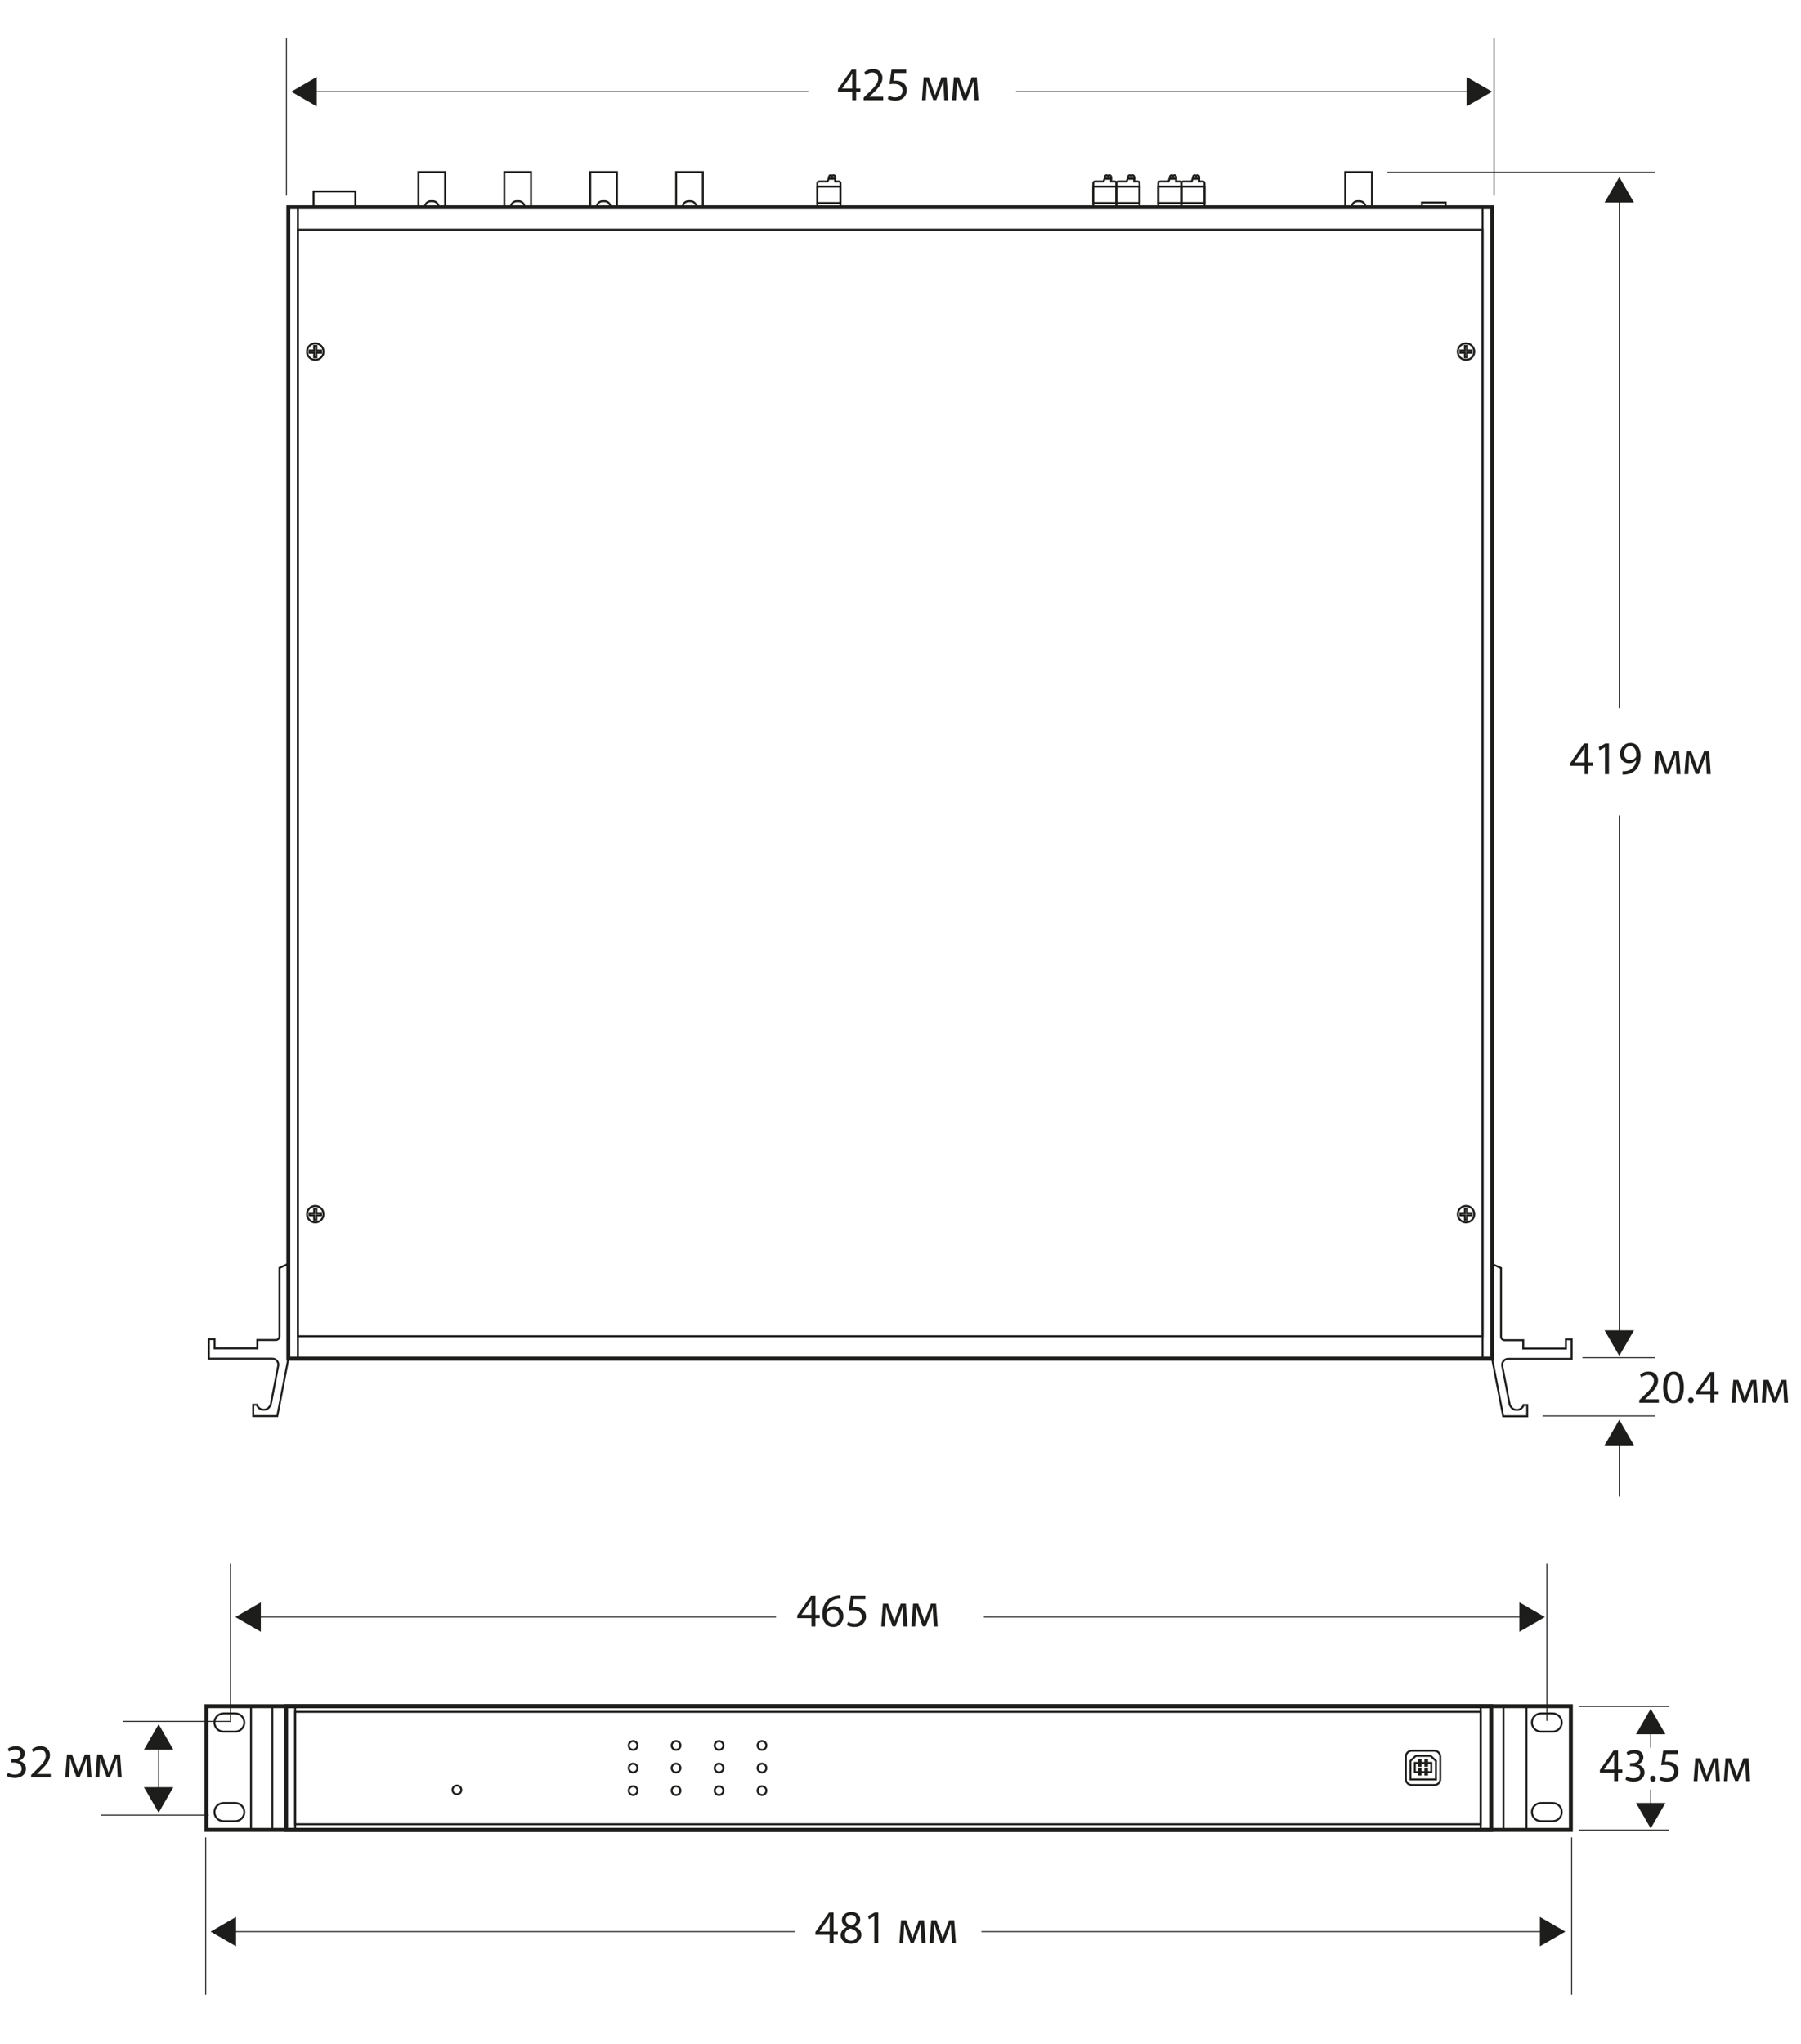 <?xml version="1.0" encoding="utf-8"?>
<!-- Generator: Adobe Illustrator 23.0.6, SVG Export Plug-In . SVG Version: 6.00 Build 0)  -->
<svg version="1.1" id="Слой_1" xmlns="http://www.w3.org/2000/svg" xmlns:xlink="http://www.w3.org/1999/xlink" x="0px" y="0px"
	 width="457.417px" height="518.988px" viewBox="0 0 457.417 518.988"
	 style="enable-background:new 0 0 457.417 518.988;" xml:space="preserve">
<style type="text/css">
	.st0{fill:none;stroke:#1D1D1B;stroke-miterlimit:10;}
	.st1{fill:none;stroke:#1D1D1B;stroke-width:0.5;stroke-miterlimit:10;}
	.st2{fill:none;stroke:#1D1D1B;stroke-width:0.25;stroke-miterlimit:10;}
	.st3{fill:#1D1D1B;}
</style>
<rect x="73.232" y="52.63" class="st0" width="305.73" height="292.416"/>
<rect x="75.657" y="52.63" class="st1" width="300.88" height="292.416"/>
<rect x="75.657" y="58.336" class="st1" width="300.88" height="281.005"/>
<g>
	<circle class="st1" cx="80.074" cy="89.305" r="2.096"/>
	<polygon class="st1" points="81.522,89.024 80.355,89.024 80.355,87.857 79.792,87.857 
		79.792,89.024 78.625,89.024 78.625,89.587 79.792,89.587 79.792,90.754 
		80.355,90.754 80.355,89.587 81.522,89.587 	"/>
</g>
<g>
	<circle class="st1" cx="372.34" cy="89.305" r="2.096"/>
	<polygon class="st1" points="373.788,89.024 372.621,89.024 372.621,87.857 372.058,87.857 
		372.058,89.024 370.891,89.024 370.891,89.587 372.058,89.587 372.058,90.754 
		372.621,90.754 372.621,89.587 373.788,89.587 	"/>
</g>
<g>
	<circle class="st1" cx="80.074" cy="308.344" r="2.096"/>
	<polygon class="st1" points="81.522,308.063 80.355,308.063 80.355,306.896 79.792,306.896 
		79.792,308.063 78.625,308.063 78.625,308.626 79.792,308.626 79.792,309.793 
		80.355,309.793 80.355,308.626 81.522,308.626 	"/>
</g>
<g>
	<circle class="st1" cx="372.34" cy="308.344" r="2.096"/>
	<polygon class="st1" points="373.788,308.063 372.621,308.063 372.621,306.896 372.058,306.896 
		372.058,308.063 370.891,308.063 370.891,308.626 372.058,308.626 372.058,309.793 
		372.621,309.793 372.621,308.626 373.788,308.626 	"/>
</g>
<g>
	<path class="st1" d="M345.307,51.089h-0.493c-0.817,0-1.479,0.662-1.479,1.479v0h3.452
		v-0C346.786,51.752,346.124,51.089,345.307,51.089z"/>
	<rect x="341.67" y="43.693" class="st1" width="6.78" height="8.938"/>
</g>
<g>
	<path class="st1" d="M175.368,51.089h-0.493c-0.817,0-1.479,0.662-1.479,1.479v0h3.452
		v-0C176.847,51.752,176.185,51.089,175.368,51.089z"/>
	<rect x="171.731" y="43.693" class="st1" width="6.78" height="8.938"/>
</g>
<g>
	<path class="st1" d="M153.548,51.089h-0.493c-0.817,0-1.479,0.662-1.479,1.479v0h3.452
		v-0C155.027,51.752,154.365,51.089,153.548,51.089z"/>
	<rect x="149.911" y="43.693" class="st1" width="6.78" height="8.938"/>
</g>
<g>
	<path class="st1" d="M131.727,51.089h-0.493c-0.817,0-1.479,0.662-1.479,1.479v0h3.452
		v-0C133.207,51.752,132.544,51.089,131.727,51.089z"/>
	<rect x="128.091" y="43.693" class="st1" width="6.78" height="8.938"/>
</g>
<g>
	<path class="st1" d="M109.907,51.089h-0.493c-0.817,0-1.479,0.662-1.479,1.479v0h3.452
		v-0C111.386,51.752,110.724,51.089,109.907,51.089z"/>
	<rect x="106.27" y="43.693" class="st1" width="6.78" height="8.938"/>
</g>
<rect x="361.148" y="51.438" class="st1" width="6.018" height="1.192"/>
<g>
	<rect x="300.048" y="47.385" class="st1" width="5.871" height="4.174"/>
	<path class="st1" d="M304.563,46.074v-0.718h-1.664l-0.26,0.718h-2.171
		c-0.232,0-0.421,0.188-0.421,0.421v6.135h5.871v-6.135
		c0-0.232-0.188-0.421-0.421-0.421H304.563z"/>
	<path class="st1" d="M304.56,45.361v-0.426c0-0.242-0.183-0.439-0.409-0.439
		c-0.165,0-0.305,0.106-0.37,0.257c-0.065-0.151-0.205-0.257-0.37-0.257h-0
		c-0.226,0-0.409,0.196-0.409,0.439v0.426H304.56z"/>
</g>
<g>
	<rect x="294.177" y="47.385" class="st1" width="5.871" height="4.174"/>
	<path class="st1" d="M298.692,46.074v-0.718h-1.664l-0.26,0.718h-2.171
		c-0.232,0-0.421,0.188-0.421,0.421v6.135h5.871v-6.135
		c0-0.232-0.188-0.421-0.421-0.421H298.692z"/>
	<path class="st1" d="M298.689,45.361v-0.426c0-0.242-0.183-0.439-0.409-0.439
		c-0.165,0-0.305,0.106-0.37,0.257c-0.065-0.151-0.205-0.257-0.37-0.257h-0
		c-0.226,0-0.409,0.196-0.409,0.439v0.426H298.689z"/>
</g>
<g>
	<rect x="283.544" y="47.385" class="st1" width="5.871" height="4.174"/>
	<path class="st1" d="M288.059,46.074v-0.718h-1.664l-0.26,0.718h-2.171
		c-0.232,0-0.421,0.188-0.421,0.421v6.135h5.871v-6.135
		c0-0.232-0.188-0.421-0.421-0.421H288.059z"/>
	<path class="st1" d="M288.056,45.361v-0.426c0-0.242-0.183-0.439-0.409-0.439
		c-0.165,0-0.305,0.106-0.37,0.257c-0.065-0.151-0.205-0.257-0.37-0.257h-0
		c-0.226,0-0.409,0.196-0.409,0.439v0.426H288.056z"/>
</g>
<g>
	<rect x="207.605" y="47.385" class="st1" width="5.871" height="4.174"/>
	<path class="st1" d="M212.12,46.074v-0.718h-1.664l-0.26,0.718h-2.171
		c-0.232,0-0.421,0.188-0.421,0.421v6.135h5.871v-6.135
		c0-0.232-0.188-0.421-0.421-0.421H212.12z"/>
	<path class="st1" d="M212.116,45.361v-0.426c0-0.242-0.183-0.439-0.409-0.439
		c-0.165,0-0.305,0.106-0.37,0.257c-0.065-0.151-0.205-0.257-0.37-0.257h-0
		c-0.226,0-0.409,0.196-0.409,0.439v0.426H212.116z"/>
</g>
<g>
	<rect x="277.673" y="47.385" class="st1" width="5.871" height="4.174"/>
	<path class="st1" d="M282.188,46.074v-0.718h-1.664l-0.26,0.718h-2.171
		c-0.232,0-0.421,0.188-0.421,0.421v6.135h5.871v-6.135
		c0-0.232-0.188-0.421-0.421-0.421H282.188z"/>
	<path class="st1" d="M282.185,45.361v-0.426c0-0.242-0.183-0.439-0.409-0.439
		c-0.165,0-0.305,0.106-0.37,0.257c-0.065-0.151-0.205-0.257-0.37-0.257h-0
		c-0.226,0-0.409,0.196-0.409,0.439v0.426H282.185z"/>
</g>
<rect x="79.642" y="48.624" class="st1" width="10.602" height="3.945"/>
<path class="st1" d="M73.201,342.426v-2.127v-19.324l-2.219,1.017v17.391
	c0,0.506-0.41,0.915-0.915,0.915h-4.725v2.127H54.501v-2.339h-1.455v2.339v2.62
	h1.455h14.67c0.956,0,1.675,0.871,1.494,1.809l-1.907,9.91l-0.246,0.393
	c-0.816,1.306-2.787,1.064-3.263-0.401h-0.925v2.866h3.883h2.219l2.805-14.578
	v-2.62H73.201z"/>
<path class="st1" d="M379.008,342.473v-2.127v-19.324l2.219,1.017v17.391
	c0,0.506,0.41,0.915,0.915,0.915h4.725v2.127h10.841v-2.339h1.455v2.339v2.62
	h-1.455h-14.67c-0.956,0-1.675,0.871-1.494,1.809l1.907,9.91l0.246,0.393
	c0.816,1.306,2.787,1.064,3.263-0.401h0.925v2.866h-3.883h-2.219l-2.805-14.578
	v-2.62H379.008z"/>
<line class="st2" x1="72.739" y1="49.672" x2="72.739" y2="9.729"/>
<g>
	<g>
		<line class="st2" x1="205.299" y1="23.29" x2="79.353" y2="23.29"/>
		<g>
			<polygon class="st3" points="80.448,19.55 73.971,23.29 80.448,27.029 			"/>
		</g>
	</g>
</g>
<g>
	<g>
		<line class="st2" x1="373.58" y1="23.29" x2="258.062" y2="23.29"/>
		<g>
			<polygon class="st3" points="372.486,19.55 378.962,23.29 372.486,27.029 			"/>
		</g>
	</g>
</g>
<line class="st2" x1="379.455" y1="49.672" x2="379.455" y2="9.729"/>
<line class="st2" x1="352.334" y1="43.754" x2="420.385" y2="43.754"/>
<g>
	<g>
		<line class="st2" x1="411.263" y1="179.853" x2="411.263" y2="50.346"/>
		<g>
			<polygon class="st3" points="415.002,51.44 411.263,44.964 407.523,51.44 			"/>
		</g>
	</g>
</g>
<g>
	<g>
		<line class="st2" x1="411.263" y1="380.057" x2="411.263" y2="365.938"/>
		<g>
			<polygon class="st3" points="415.002,367.032 411.263,360.556 407.523,367.032 			"/>
		</g>
	</g>
</g>
<g>
	<g>
		<line class="st2" x1="411.263" y1="338.934" x2="411.263" y2="207.108"/>
		<g>
			<polygon class="st3" points="415.002,337.839 411.263,344.315 407.523,337.839 			"/>
		</g>
	</g>
</g>
<line class="st2" x1="401.891" y1="344.799" x2="420.385" y2="344.799"/>
<line class="st2" x1="391.783" y1="359.593" x2="420.385" y2="359.593"/>
<g>
	<path class="st3" d="M216.447,25.454v-2.123h-3.622v-0.695l3.479-4.978h1.14v4.846h1.091
		v0.827h-1.091v2.123H216.447z M216.447,22.504v-2.603
		c0-0.408,0.012-0.816,0.036-1.224h-0.036c-0.239,0.456-0.432,0.792-0.647,1.151
		l-1.907,2.65v0.024H216.447z"/>
	<path class="st3" d="M219.341,25.454v-0.647l0.827-0.804
		c1.991-1.895,2.891-2.902,2.902-4.078c0-0.792-0.384-1.523-1.547-1.523
		c-0.708,0-1.296,0.36-1.655,0.66l-0.336-0.744
		c0.54-0.456,1.308-0.792,2.207-0.792c1.679,0,2.387,1.151,2.387,2.267
		c0,1.439-1.044,2.603-2.687,4.186l-0.624,0.576v0.024h3.502v0.875H219.341z"/>
	<path class="st3" d="M230.15,18.546h-2.975l-0.3,2.003
		c0.18-0.024,0.348-0.048,0.636-0.048c0.6,0,1.199,0.132,1.679,0.419
		c0.612,0.348,1.115,1.02,1.115,2.003c0,1.523-1.211,2.663-2.902,2.663
		c-0.852,0-1.57-0.24-1.942-0.479l0.264-0.804
		c0.324,0.192,0.959,0.432,1.667,0.432c0.995,0,1.847-0.647,1.847-1.691
		c-0.012-1.007-0.684-1.727-2.242-1.727c-0.444,0-0.792,0.048-1.08,0.084
		l0.504-3.742h3.73V18.546z"/>
	<path class="st3" d="M234.592,19.65h1.295l1.056,2.926
		c0.144,0.432,0.396,1.139,0.527,1.595h0.024
		c0.132-0.432,0.456-1.355,0.684-1.991l0.936-2.53h1.308l0.407,5.805h-1.007
		l-0.133-2.771c-0.035-0.624-0.084-1.367-0.107-2.075h-0.036
		c-0.156,0.528-0.312,0.995-0.636,1.883l-1.115,2.926h-0.768l-1.031-2.866
		c-0.18-0.552-0.432-1.391-0.576-1.931h-0.048
		c-0.023,0.684-0.06,1.451-0.096,2.087l-0.144,2.747h-0.972L234.592,19.65z"/>
	<path class="st3" d="M242.26,19.65h1.295l1.056,2.926
		c0.144,0.432,0.396,1.139,0.527,1.595h0.024
		c0.132-0.432,0.456-1.355,0.684-1.991l0.936-2.53h1.308l0.407,5.805h-1.007
		l-0.133-2.771c-0.035-0.624-0.084-1.367-0.107-2.075h-0.036
		c-0.156,0.528-0.312,0.995-0.636,1.883l-1.115,2.926h-0.768l-1.031-2.866
		c-0.18-0.552-0.432-1.391-0.576-1.931h-0.048
		c-0.023,0.684-0.06,1.451-0.096,2.087l-0.144,2.747h-0.972L242.26,19.65z"/>
</g>
<g>
	<path class="st3" d="M402.439,196.605v-2.123h-3.622v-0.695l3.479-4.978h1.14v4.846
		h1.091v0.827h-1.091v2.123H402.439z M402.439,193.655v-2.603
		c0-0.408,0.012-0.816,0.036-1.224h-0.036c-0.239,0.456-0.432,0.791-0.647,1.151
		l-1.907,2.65v0.024H402.439z"/>
	<path class="st3" d="M407.624,189.793h-0.023l-1.355,0.731l-0.204-0.804l1.703-0.911h0.899
		v7.796h-1.02V189.793z"/>
	<path class="st3" d="M412.1,195.861c0.228,0.024,0.492,0,0.852-0.036
		c0.611-0.083,1.188-0.335,1.631-0.755c0.516-0.468,0.888-1.151,1.031-2.075h-0.035
		c-0.433,0.527-1.056,0.84-1.835,0.84c-1.403,0-2.303-1.056-2.303-2.387
		c0-1.476,1.067-2.771,2.662-2.771s2.578,1.295,2.578,3.286
		c0,1.715-0.575,2.914-1.343,3.658c-0.6,0.587-1.428,0.947-2.267,1.043
		c-0.384,0.061-0.72,0.072-0.972,0.061V195.861z M412.484,191.376
		c0,0.972,0.588,1.655,1.499,1.655c0.708,0,1.26-0.348,1.535-0.815
		c0.061-0.096,0.096-0.216,0.096-0.384c0-1.331-0.491-2.351-1.595-2.351
		C413.12,189.481,412.484,190.272,412.484,191.376z"/>
	<path class="st3" d="M420.585,190.801h1.295l1.056,2.926
		c0.144,0.432,0.396,1.14,0.527,1.596h0.024
		c0.132-0.432,0.456-1.355,0.684-1.991l0.936-2.53h1.308l0.407,5.805h-1.007
		l-0.133-2.771c-0.035-0.624-0.084-1.367-0.107-2.075h-0.036
		c-0.156,0.528-0.312,0.995-0.636,1.883l-1.115,2.927h-0.768l-1.031-2.866
		c-0.18-0.552-0.432-1.392-0.576-1.932H421.364
		c-0.023,0.684-0.06,1.451-0.096,2.087l-0.144,2.747h-0.972L420.585,190.801z"/>
	<path class="st3" d="M428.252,190.801h1.295l1.056,2.926
		c0.144,0.432,0.396,1.14,0.527,1.596h0.024
		c0.132-0.432,0.456-1.355,0.684-1.991l0.936-2.53h1.308l0.407,5.805h-1.007
		l-0.133-2.771c-0.035-0.624-0.084-1.367-0.107-2.075h-0.036
		c-0.156,0.528-0.312,0.995-0.636,1.883l-1.115,2.927h-0.768l-1.031-2.866
		c-0.18-0.552-0.432-1.392-0.576-1.932h-0.048
		c-0.023,0.684-0.06,1.451-0.096,2.087l-0.144,2.747h-0.972L428.252,190.801z"/>
</g>
<g>
	<path class="st3" d="M416.336,356.23v-0.647l0.827-0.804
		c1.991-1.896,2.891-2.902,2.902-4.078c0-0.791-0.384-1.523-1.547-1.523
		c-0.708,0-1.296,0.36-1.655,0.66l-0.336-0.744
		c0.54-0.455,1.308-0.791,2.207-0.791c1.679,0,2.387,1.151,2.387,2.267
		c0,1.439-1.044,2.603-2.687,4.186l-0.624,0.576v0.023h3.502v0.876H416.336z"/>
	<path class="st3" d="M427.673,352.248c0,2.651-0.983,4.114-2.71,4.114
		c-1.523,0-2.555-1.428-2.579-4.006c0-2.614,1.128-4.054,2.711-4.054
		C426.738,348.302,427.673,349.765,427.673,352.248z M423.44,352.368
		c0,2.027,0.623,3.179,1.583,3.179c1.079,0,1.595-1.26,1.595-3.25
		c0-1.919-0.491-3.179-1.583-3.179C424.112,349.118,423.44,350.245,423.44,352.368z"
		/>
	<path class="st3" d="M428.732,355.606c0-0.443,0.3-0.756,0.72-0.756
		c0.419,0,0.707,0.312,0.707,0.756c0,0.432-0.275,0.756-0.72,0.756
		C429.019,356.362,428.732,356.038,428.732,355.606z"/>
	<path class="st3" d="M434.394,356.23v-2.123h-3.622v-0.695l3.479-4.978h1.139v4.846
		h1.092v0.827h-1.092v2.123H434.394z M434.394,353.28v-2.603
		c0-0.408,0.012-0.816,0.036-1.224h-0.036c-0.239,0.456-0.432,0.791-0.647,1.151
		l-1.907,2.65v0.024H434.394z"/>
	<path class="st3" d="M440.227,350.426h1.295l1.056,2.926
		c0.144,0.432,0.396,1.14,0.527,1.596h0.024
		c0.132-0.432,0.456-1.355,0.684-1.991l0.936-2.53h1.308l0.407,5.805h-1.007
		l-0.133-2.771c-0.035-0.624-0.083-1.367-0.107-2.075h-0.036
		c-0.156,0.528-0.312,0.995-0.636,1.883l-1.115,2.927h-0.768l-1.031-2.866
		c-0.18-0.552-0.432-1.392-0.576-1.932h-0.048
		c-0.023,0.684-0.06,1.451-0.096,2.087l-0.144,2.747h-0.972L440.227,350.426z"/>
	<path class="st3" d="M447.895,350.426h1.295l1.056,2.926
		c0.144,0.432,0.396,1.14,0.527,1.596h0.024
		c0.132-0.432,0.456-1.355,0.684-1.991l0.936-2.53h1.308l0.407,5.805h-1.007
		l-0.133-2.771c-0.035-0.624-0.083-1.367-0.107-2.075h-0.036
		c-0.156,0.528-0.312,0.995-0.636,1.883l-1.115,2.927h-0.768l-1.031-2.866
		c-0.18-0.552-0.432-1.392-0.576-1.932h-0.048
		c-0.023,0.684-0.06,1.451-0.096,2.087l-0.144,2.747h-0.972L447.895,350.426z"/>
</g>
<line class="st2" x1="58.537" y1="437.039" x2="58.537" y2="397.097"/>
<g>
	<g>
		<line class="st2" x1="197.102" y1="410.658" x2="65.152" y2="410.658"/>
		<g>
			<polygon class="st3" points="66.246,406.918 59.77,410.658 66.246,414.397 			"/>
		</g>
	</g>
</g>
<g>
	<g>
		<line class="st2" x1="386.993" y1="410.658" x2="249.865" y2="410.658"/>
		<g>
			<polygon class="st3" points="385.899,406.918 392.375,410.658 385.899,414.397 			"/>
		</g>
	</g>
</g>
<line class="st2" x1="392.868" y1="437.039" x2="392.868" y2="397.097"/>
<g>
	<g>
		<line class="st2" x1="419.25" y1="443.819" x2="419.25" y2="439.316"/>
		<g>
			<polygon class="st3" points="422.99,440.41 419.25,433.934 415.511,440.41 			"/>
		</g>
	</g>
</g>
<g>
	<g>
		<line class="st2" x1="419.25" y1="454.46" x2="419.25" y2="458.963"/>
		<g>
			<polygon class="st3" points="415.511,457.869 419.25,464.345 422.99,457.869 			"/>
		</g>
	</g>
</g>
<line class="st2" x1="401.004" y1="433.341" x2="423.935" y2="433.341"/>
<line class="st2" x1="401.004" y1="464.777" x2="423.935" y2="464.777"/>
<line class="st2" x1="25.622" y1="460.955" x2="52.99" y2="460.955"/>
<g>
	<path class="st3" d="M409.958,452.334v-2.123h-3.623v-0.695l3.479-4.978h1.141v4.846h1.09
		v0.827h-1.09v2.123H409.958z M409.958,449.384v-2.603
		c0-0.408,0.012-0.815,0.035-1.224h-0.035c-0.24,0.456-0.432,0.791-0.648,1.151
		l-1.906,2.65v0.024H409.958z"/>
	<path class="st3" d="M413.104,451.122c0.299,0.192,0.994,0.492,1.727,0.492
		c1.355,0,1.775-0.863,1.762-1.512c-0.012-1.091-0.994-1.559-2.014-1.559h-0.588
		v-0.791h0.588c0.768,0,1.738-0.396,1.738-1.32c0-0.623-0.395-1.175-1.367-1.175
		c-0.623,0-1.223,0.276-1.559,0.516l-0.275-0.768
		c0.406-0.3,1.199-0.6,2.039-0.6c1.535,0,2.23,0.911,2.23,1.858
		c0,0.805-0.48,1.488-1.439,1.836v0.023c0.959,0.192,1.738,0.912,1.738,2.003
		c0,1.247-0.971,2.339-2.842,2.339c-0.875,0-1.643-0.275-2.027-0.527L413.104,451.122z
		"/>
	<path class="st3" d="M419.091,451.71c0-0.443,0.301-0.756,0.721-0.756
		c0.418,0,0.707,0.312,0.707,0.756c0,0.432-0.275,0.756-0.721,0.756
		C419.378,452.466,419.091,452.141,419.091,451.71z"/>
	<path class="st3" d="M426.146,445.426h-2.975l-0.301,2.003
		c0.18-0.023,0.348-0.048,0.637-0.048c0.6,0,1.199,0.132,1.678,0.419
		c0.613,0.349,1.115,1.02,1.115,2.004c0,1.523-1.211,2.662-2.902,2.662
		c-0.852,0-1.57-0.24-1.941-0.479l0.264-0.804
		c0.324,0.191,0.959,0.432,1.666,0.432c0.996,0,1.848-0.647,1.848-1.691
		c-0.012-1.007-0.684-1.727-2.242-1.727c-0.445,0-0.793,0.048-1.08,0.084
		l0.504-3.742h3.73V445.426z"/>
	<path class="st3" d="M430.587,446.529h1.295l1.055,2.927
		c0.145,0.432,0.396,1.139,0.527,1.595h0.025
		c0.131-0.432,0.455-1.355,0.684-1.991l0.936-2.53h1.307l0.408,5.805h-1.008
		l-0.133-2.771c-0.035-0.623-0.082-1.367-0.107-2.074h-0.035
		c-0.156,0.527-0.312,0.994-0.637,1.883l-1.115,2.926h-0.768l-1.031-2.866
		c-0.18-0.552-0.432-1.392-0.576-1.931h-0.047
		c-0.023,0.684-0.061,1.451-0.096,2.086l-0.145,2.747h-0.971L430.587,446.529z"/>
	<path class="st3" d="M438.255,446.529h1.295l1.055,2.927
		c0.145,0.432,0.396,1.139,0.527,1.595h0.025
		c0.131-0.432,0.455-1.355,0.684-1.991l0.936-2.53h1.307l0.408,5.805h-1.008
		l-0.133-2.771c-0.035-0.623-0.082-1.367-0.107-2.074h-0.035
		c-0.156,0.527-0.312,0.994-0.637,1.883l-1.115,2.926h-0.768l-1.031-2.866
		c-0.18-0.552-0.432-1.392-0.576-1.931h-0.047
		c-0.023,0.684-0.061,1.451-0.096,2.086l-0.145,2.747h-0.971L438.255,446.529z"/>
</g>
<g>
	<g>
		<line class="st2" x1="40.292" y1="445.18" x2="40.292" y2="443.261"/>
		<g>
			<polygon class="st3" points="44.032,444.355 40.292,437.879 36.553,444.355 			"/>
		</g>
	</g>
</g>
<g>
	<g>
		<line class="st2" x1="40.292" y1="445.18" x2="40.292" y2="454.957"/>
		<g>
			<polygon class="st3" points="36.552,453.863 40.292,460.339 44.031,453.863 			"/>
		</g>
	</g>
</g>
<line class="st2" x1="31.293" y1="437.162" x2="58.661" y2="437.162"/>
<g>
	<path class="st3" d="M2.005,450.178c0.3,0.192,0.995,0.492,1.727,0.492
		c1.355,0,1.775-0.863,1.763-1.512c-0.012-1.091-0.995-1.559-2.015-1.559H2.892
		v-0.792h0.588c0.768,0,1.739-0.396,1.739-1.319c0-0.623-0.396-1.175-1.367-1.175
		c-0.624,0-1.224,0.275-1.56,0.516l-0.275-0.768
		c0.407-0.3,1.199-0.6,2.039-0.6c1.535,0,2.23,0.911,2.23,1.858
		c0,0.804-0.479,1.487-1.439,1.835v0.024c0.96,0.192,1.739,0.911,1.739,2.003
		c0,1.247-0.972,2.339-2.843,2.339c-0.875,0-1.643-0.276-2.026-0.528L2.005,450.178z"
		/>
	<path class="st3" d="M7.909,451.39v-0.647l0.827-0.804
		c1.991-1.896,2.891-2.902,2.902-4.078c0-0.791-0.384-1.523-1.547-1.523
		c-0.708,0-1.296,0.36-1.655,0.66l-0.336-0.744
		c0.54-0.455,1.308-0.791,2.207-0.791c1.679,0,2.387,1.151,2.387,2.267
		c0,1.439-1.044,2.603-2.687,4.186l-0.624,0.576v0.023h3.502v0.876H7.909z"/>
	<path class="st3" d="M17.004,445.586h1.295l1.056,2.926
		c0.144,0.432,0.396,1.14,0.527,1.596h0.024
		c0.132-0.432,0.456-1.355,0.684-1.991l0.936-2.53h1.308l0.407,5.805h-1.007
		l-0.133-2.771c-0.035-0.624-0.084-1.367-0.107-2.075h-0.036
		c-0.156,0.528-0.312,0.995-0.636,1.883l-1.115,2.927h-0.768l-1.031-2.866
		c-0.18-0.552-0.432-1.392-0.576-1.932h-0.048
		c-0.023,0.684-0.06,1.451-0.096,2.087l-0.144,2.747h-0.972L17.004,445.586z"/>
	<path class="st3" d="M24.672,445.586h1.295l1.056,2.926
		c0.144,0.432,0.396,1.14,0.527,1.596h0.024
		c0.132-0.432,0.456-1.355,0.684-1.991l0.936-2.53h1.308l0.407,5.805h-1.007
		l-0.133-2.771c-0.035-0.624-0.084-1.367-0.107-2.075h-0.036
		c-0.156,0.528-0.312,0.995-0.636,1.883l-1.115,2.927H27.107l-1.031-2.866
		c-0.18-0.552-0.432-1.392-0.576-1.932h-0.048
		c-0.023,0.684-0.06,1.451-0.096,2.087l-0.144,2.747H24.24L24.672,445.586z"/>
</g>
<g>
	<path class="st3" d="M206.1,413.048v-2.123h-3.622v-0.695l3.479-4.978h1.14v4.846
		h1.091v0.827h-1.091v2.123H206.1z M206.1,410.097v-2.603
		c0-0.408,0.012-0.815,0.036-1.224h-0.036c-0.239,0.456-0.432,0.792-0.647,1.151
		l-1.907,2.65v0.024H206.1z"/>
	<path class="st3" d="M213.443,405.996c-0.216-0.012-0.492,0-0.792,0.048
		c-1.654,0.275-2.53,1.487-2.71,2.771h0.036
		c0.371-0.492,1.02-0.899,1.883-0.899c1.379,0,2.351,0.995,2.351,2.519
		c0,1.427-0.972,2.746-2.591,2.746c-1.667,0-2.758-1.295-2.758-3.322
		c0-1.535,0.552-2.746,1.319-3.514c0.647-0.636,1.511-1.031,2.494-1.151
		c0.312-0.048,0.576-0.06,0.768-0.06V405.996z M213.143,410.493
		c0-1.115-0.636-1.787-1.607-1.787c-0.636,0-1.223,0.396-1.511,0.96
		c-0.072,0.12-0.12,0.275-0.12,0.468c0.024,1.283,0.611,2.23,1.715,2.23
		C212.532,412.364,213.143,411.608,213.143,410.493z"/>
	<path class="st3" d="M219.803,406.139h-2.975l-0.3,2.003
		c0.18-0.023,0.348-0.048,0.636-0.048c0.6,0,1.199,0.132,1.679,0.42
		c0.612,0.348,1.115,1.02,1.115,2.003c0,1.523-1.211,2.662-2.902,2.662
		c-0.852,0-1.57-0.239-1.942-0.479l0.264-0.804
		c0.324,0.192,0.959,0.432,1.667,0.432c0.995,0,1.847-0.647,1.847-1.69
		c-0.012-1.008-0.684-1.728-2.242-1.728c-0.444,0-0.792,0.048-1.08,0.084
		l0.504-3.742h3.73V406.139z"/>
	<path class="st3" d="M224.245,407.243h1.295l1.056,2.927
		c0.144,0.432,0.396,1.139,0.527,1.595h0.024
		c0.132-0.432,0.456-1.355,0.684-1.991l0.936-2.53h1.308l0.407,5.805h-1.007
		l-0.133-2.771c-0.035-0.623-0.084-1.367-0.107-2.074h-0.036
		c-0.156,0.527-0.312,0.995-0.636,1.883l-1.115,2.926h-0.768l-1.031-2.866
		c-0.18-0.552-0.432-1.391-0.576-1.931h-0.048
		c-0.023,0.684-0.06,1.451-0.096,2.087l-0.144,2.746h-0.972L224.245,407.243z"/>
	<path class="st3" d="M231.913,407.243h1.295l1.056,2.927
		c0.144,0.432,0.396,1.139,0.527,1.595h0.024
		c0.132-0.432,0.456-1.355,0.684-1.991l0.936-2.53h1.308l0.407,5.805h-1.007
		l-0.133-2.771c-0.035-0.623-0.084-1.367-0.107-2.074h-0.036
		c-0.156,0.527-0.312,0.995-0.636,1.883l-1.115,2.926h-0.768l-1.031-2.866
		c-0.18-0.552-0.432-1.391-0.576-1.931h-0.048
		c-0.023,0.684-0.06,1.451-0.096,2.087l-0.144,2.746h-0.972L231.913,407.243z"/>
</g>
<line class="st2" x1="52.25" y1="506.568" x2="52.25" y2="466.626"/>
<g>
	<g>
		<line class="st2" x1="201.914" y1="490.542" x2="58.865" y2="490.542"/>
		<g>
			<polygon class="st3" points="59.959,486.802 53.483,490.542 59.959,494.281 			"/>
		</g>
	</g>
</g>
<g>
	<g>
		<line class="st2" x1="392.195" y1="490.542" x2="249.268" y2="490.542"/>
		<g>
			<polygon class="st3" points="391.101,486.802 397.577,490.542 391.101,494.281 			"/>
		</g>
	</g>
</g>
<line class="st2" x1="399.155" y1="506.568" x2="399.155" y2="466.626"/>
<g>
	<path class="st3" d="M210.71,493.475v-2.123h-3.622v-0.695l3.479-4.978h1.14v4.846
		h1.091v0.827h-1.091v2.123H210.71z M210.71,490.525v-2.603
		c0-0.408,0.012-0.816,0.036-1.224h-0.036c-0.239,0.456-0.432,0.791-0.647,1.151
		l-1.907,2.65v0.024H210.71z"/>
	<path class="st3" d="M213.508,491.496c0-0.983,0.588-1.679,1.548-2.087l-0.013-0.035
		c-0.863-0.408-1.235-1.08-1.235-1.751c0-1.235,1.044-2.075,2.411-2.075
		c1.511,0,2.267,0.947,2.267,1.919c0,0.659-0.323,1.367-1.283,1.823v0.035
		c0.972,0.384,1.571,1.067,1.571,2.016c0,1.354-1.163,2.267-2.65,2.267
		C214.491,493.607,213.508,492.635,213.508,491.496z M217.706,491.448
		c0-0.947-0.66-1.403-1.715-1.703c-0.912,0.264-1.403,0.864-1.403,1.607
		c-0.036,0.792,0.563,1.487,1.559,1.487
		C217.095,492.84,217.706,492.252,217.706,491.448z M214.804,487.55
		c0,0.779,0.588,1.199,1.487,1.439c0.671-0.229,1.187-0.708,1.187-1.416
		c0-0.623-0.371-1.271-1.318-1.271C215.283,486.303,214.804,486.879,214.804,487.55z"
		/>
	<path class="st3" d="M222.05,486.663h-0.023l-1.355,0.731l-0.204-0.804l1.703-0.911h0.899
		v7.796h-1.02V486.663z"/>
	<path class="st3" d="M228.855,487.671h1.295l1.056,2.926
		c0.144,0.432,0.396,1.14,0.527,1.596h0.024
		c0.132-0.432,0.456-1.355,0.684-1.991l0.936-2.53h1.308l0.407,5.805h-1.007
		l-0.133-2.771c-0.035-0.624-0.084-1.367-0.107-2.075h-0.036
		c-0.156,0.528-0.312,0.995-0.636,1.883l-1.115,2.927h-0.768l-1.031-2.866
		c-0.18-0.552-0.432-1.392-0.576-1.932h-0.048
		c-0.023,0.684-0.06,1.451-0.096,2.087l-0.144,2.747h-0.972L228.855,487.671z"/>
	<path class="st3" d="M236.523,487.671h1.295l1.056,2.926
		c0.144,0.432,0.396,1.14,0.527,1.596h0.024
		c0.132-0.432,0.456-1.355,0.684-1.991l0.936-2.53h1.308l0.407,5.805h-1.007
		l-0.133-2.771c-0.035-0.624-0.084-1.367-0.107-2.075h-0.036
		c-0.156,0.528-0.312,0.995-0.636,1.883l-1.115,2.927h-0.768l-1.031-2.866
		c-0.18-0.552-0.432-1.392-0.576-1.932h-0.048
		c-0.023,0.684-0.06,1.451-0.096,2.087l-0.144,2.747h-0.972L236.523,487.671z"/>
</g>
<rect x="52.435" y="433.279" class="st0" width="346.535" height="31.436"/>
<rect x="63.753" y="433.279" class="st1" width="323.936" height="31.436"/>
<rect x="69.161" y="433.279" class="st1" width="312.697" height="31.436"/>
<rect x="74.975" y="433.279" class="st1" width="301.071" height="31.436"/>
<rect x="74.975" y="434.72" class="st1" width="301.071" height="28.554"/>
<rect x="72.663" y="433.279" class="st0" width="306.079" height="31.436"/>
<circle class="st1" cx="116.047" cy="454.545" r="1.11"/>
<circle class="st1" cx="160.797" cy="443.265" r="1.11"/>
<circle class="st1" cx="160.797" cy="448.997" r="1.11"/>
<circle class="st1" cx="160.797" cy="454.73" r="1.11"/>
<circle class="st1" cx="171.707" cy="443.265" r="1.11"/>
<circle class="st1" cx="171.707" cy="448.997" r="1.11"/>
<circle class="st1" cx="171.707" cy="454.73" r="1.11"/>
<circle class="st1" cx="182.617" cy="443.265" r="1.11"/>
<circle class="st1" cx="182.617" cy="448.997" r="1.11"/>
<circle class="st1" cx="182.617" cy="454.73" r="1.11"/>
<circle class="st1" cx="193.527" cy="443.265" r="1.11"/>
<circle class="st1" cx="193.527" cy="448.997" r="1.11"/>
<circle class="st1" cx="193.527" cy="454.73" r="1.11"/>
<path class="st1" d="M59.739,439.751H56.781c-1.277,0-2.311-1.035-2.311-2.311l0,0
	c0-1.277,1.035-2.311,2.311-2.311h2.959c1.277,0,2.311,1.035,2.311,2.311l0,0
	C62.051,438.716,61.016,439.751,59.739,439.751z"/>
<path class="st1" d="M59.739,462.496H56.781c-1.277,0-2.311-1.035-2.311-2.311l0,0
	c0-1.277,1.035-2.311,2.311-2.311h2.959c1.277,0,2.311,1.035,2.311,2.311l0,0
	C62.051,461.461,61.016,462.496,59.739,462.496z"/>
<path class="st1" d="M394.347,439.751h-2.959c-1.277,0-2.311-1.035-2.311-2.311l0,0
	c0-1.277,1.035-2.311,2.311-2.311h2.959c1.277,0,2.311,1.035,2.311,2.311l0,0
	C396.658,438.716,395.624,439.751,394.347,439.751z"/>
<path class="st1" d="M394.347,462.496h-2.959c-1.277,0-2.311-1.035-2.311-2.311l0,0
	c0-1.277,1.035-2.311,2.311-2.311h2.959c1.277,0,2.311,1.035,2.311,2.311l0,0
	C396.658,461.461,395.624,462.496,394.347,462.496z"/>
<path class="st1" d="M364.315,453.312h-5.766c-0.825,0-1.493-0.669-1.493-1.493v-5.705
	c0-0.825,0.668-1.493,1.493-1.493h5.766c0.825,0,1.493,0.669,1.493,1.493v5.705
	C365.808,452.643,365.14,453.312,364.315,453.312z"/>
<rect x="359.336" y="447.703" class="st1" width="4.191" height="2.342"/>
<polygon class="st1" points="360.805,448.442 360.384,448.442 360.388,447.056 360.809,447.056 "/>
<polygon class="st1" points="362.445,448.442 362.023,448.442 362.027,447.056 362.449,447.056 "/>
<polygon class="st1" points="360.805,450.661 360.384,450.661 360.388,449.275 360.809,449.275 "/>
<polygon class="st1" points="362.445,450.661 362.023,450.661 362.027,449.275 362.449,449.275 "/>
<polygon class="st1" points="364.699,451.894 358.227,451.894 358.227,447.179 359.583,445.915 
	363.343,445.915 364.699,447.179 "/>
</svg>
